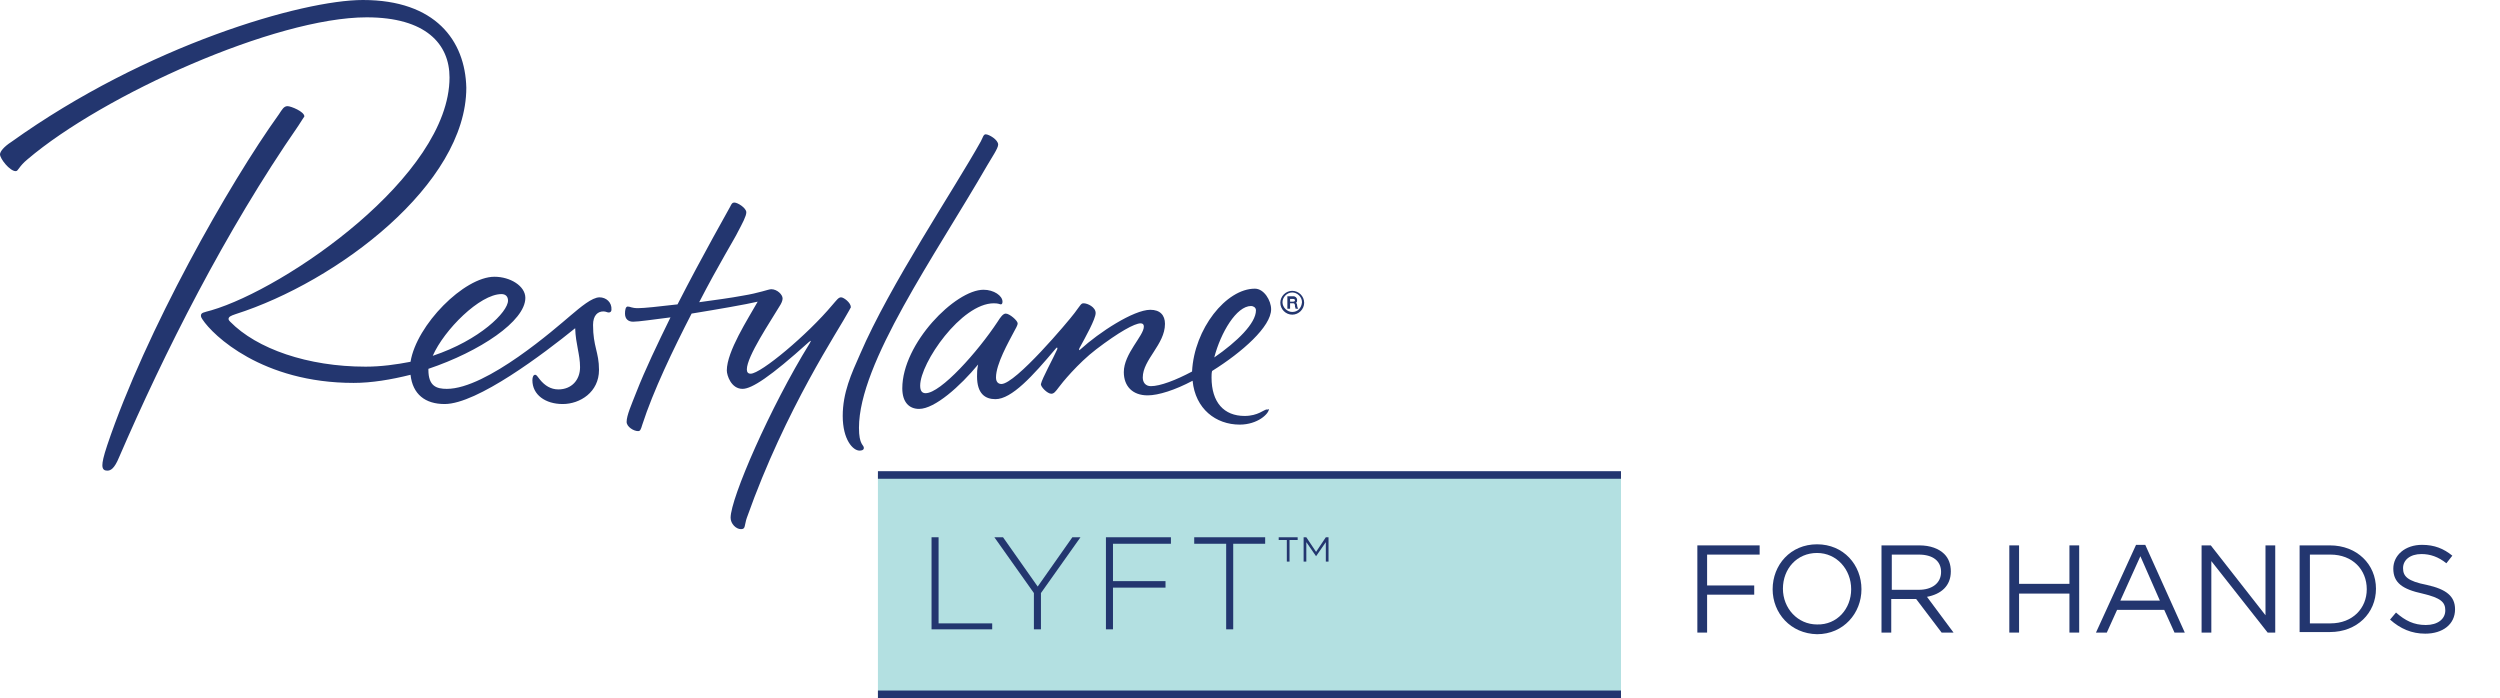 <?xml version="1.0" encoding="utf-8"?>
<!-- Generator: Adobe Illustrator 21.0.0, SVG Export Plug-In . SVG Version: 6.00 Build 0)  -->
<svg version="1.1" id="Layer_1" xmlns="http://www.w3.org/2000/svg" xmlns:xlink="http://www.w3.org/1999/xlink" x="0px" y="0px"
	 viewBox="0 0 461.6 128.9" style="enable-background:new 0 0 461.6 128.9;" xml:space="preserve">
<style type="text/css">
	.st0{fill:#B3E0E1;}
	.st1{fill:#23366F;}
</style>
<g>
	<rect x="162.1" y="87.7" class="st0" width="137.2" height="40.5"/>
	<polygon class="st1" points="172,99.2 173.3,99.2 173.3,115.1 183.2,115.1 183.2,116.2 172,116.2 	"/>
	<polygon class="st1" points="190.9,109.5 183.6,99.2 185.2,99.2 191.6,108.3 198,99.2 199.5,99.2 192.2,109.5 192.2,116.2 
		190.9,116.2 	"/>
	<polygon class="st1" points="204.2,99.2 216.2,99.2 216.2,100.4 205.5,100.4 205.5,107.3 215.2,107.3 215.2,108.5 205.5,108.5 
		205.5,116.2 204.2,116.2 	"/>
	<polygon class="st1" points="226.4,100.4 220.5,100.4 220.5,99.2 233.6,99.2 233.6,100.4 227.7,100.4 227.7,116.2 226.4,116.2 	"/>
	<path class="st1" d="M231,56.5c0.3,0,0.9,0.2,0.9,0.8c0,2.4-3.5,5.8-7.7,8.7C225.4,61.4,228.3,56.5,231,56.5 M233.9,75.6
		c-0.5,0-1.6,1.2-4.1,1.2c-3.8,0-6.1-2.5-6.1-7.1c0-0.4,0-0.8,0.1-1.2c5.6-3.5,10.9-8.2,10.9-11.4c0-1.6-1.3-3.8-3-3.8
		c-5.3,0-11.2,7.4-11.6,15.3c-3,1.6-5.9,2.7-7.6,2.7c-1,0-1.5-0.7-1.5-1.6c0-3.3,4.1-6.1,4.1-9.9c0-1.6-0.9-2.6-2.7-2.6
		c-3.1,0-9.5,4.2-12.9,7.3c-0.3,0.3-0.3,0.1-0.2-0.2c1.1-2,3-5.4,3-6.5s-1.5-1.8-2.2-1.8c-0.5,0-0.5,0.2-1.7,1.8
		s-10.9,13.1-13.5,13.1c-0.5,0-1-0.3-1-1.2c0-2.5,2.3-6.5,3.4-8.6c0.2-0.4,0.6-1,0.6-1.4c0-0.5-1.5-1.8-2.2-1.8
		c-0.5,0-1,0.7-1.5,1.5c-3.7,5.6-10.5,13.2-13.3,13.2c-0.7,0-1-0.5-1-1.4c0-4.2,7.6-15.2,13.6-15.2c0.9,0,1.1,0.2,1.3,0.2
		s0.3-0.2,0.3-0.5c0-1.1-1.6-2.2-3.5-2.2c-5.2,0-15,9.9-15,18.2c0,2.6,1.3,3.8,3.1,3.8c2.9,0,7.6-4.2,10.9-8.2
		c-0.2,1-0.2,1.4-0.2,2.2c0,3.2,1.5,4.2,3.4,4.2c3,0,6.9-4.3,11.1-9.3c0.3-0.4,0.4-0.2,0.3,0.1c-0.7,1.6-2.8,5.4-3,6.4
		c-0.1,0.5,1.2,1.8,1.9,1.8c0.5,0,0.8-0.4,1.4-1.2c0.5-0.7,3.5-4.4,6.9-7c4.2-3.2,7.1-4.8,8.2-4.8c0.4,0,0.6,0.2,0.6,0.6
		c0,1.7-3.7,5-3.7,8.4c0,2.6,1.6,4.3,4.4,4.3c2,0,5.1-1,8.3-2.7c0.5,5.2,4.3,8.1,8.7,8.1c3.3,0,5.4-2,5.4-2.9
		C234.1,75.7,234,75.6,233.9,75.6 M156.8,57.3c-1.9,3.6-11.7,18-18.9,38.3c-0.2,0.5-0.3,1.3-0.4,1.6c-0.1,0.4-0.3,0.5-0.7,0.5
		c-0.9,0-1.9-1-1.9-2.1c0-3.6,7.3-20.4,14.6-32.2c0.4-0.7,0.2-0.5-0.2-0.2c-7.1,6.4-10.5,8.6-12.2,8.6c-2.1,0-2.9-2.5-2.9-3.4
		c0-3.5,3.9-9.5,5.7-12.7c-2.1,0.5-7.3,1.4-12.2,2.2c-3.4,6.6-7.1,14.3-9.1,20.5c-0.3,1-0.4,1.2-0.8,1.2c-0.8,0-2.1-0.8-2.1-1.7
		c0-1.2,0.9-3.2,1.8-5.5c1.6-4.1,3.9-8.9,6.3-13.8c-3.2,0.4-5.9,0.8-6.9,0.8c-0.9,0-1.5-0.5-1.5-1.5c0-0.6,0.1-1.3,0.5-1.3
		c0.5,0,0.7,0.3,1.9,0.3c1.1,0,3.9-0.3,7.3-0.7c4.7-9.2,9.4-17.4,9.7-18c0.3-0.6,0.4-0.8,0.8-0.8c0.6,0,2.2,1,2.2,1.8
		c0,0.7-0.7,2-1.6,3.7c-0.4,0.9-3.6,6.1-7.1,12.9c2.9-0.4,5.9-0.8,8-1.2c3.1-0.5,4.8-1.2,5.3-1.2c1.1,0,2.1,1,2.1,1.7
		c0,0.4-0.2,0.9-0.6,1.5c-1.6,2.7-6,9.2-6,11.6c0,0.5,0.2,0.8,0.7,0.8c1.9,0,10.5-7.2,15.1-12.7c0.8-0.9,1.1-1.4,1.6-1.4
		s1.8,1,1.8,1.8C157.2,56.6,157,56.9,156.8,57.3 M158.6,79c0,3.2,0.9,3.1,0.9,3.7c0,0.4-0.4,0.5-0.8,0.5c-1.2,0-3.1-2-3.1-6.4
		c0-4.3,1.6-7.8,3.2-11.4c5.5-12.8,17.4-30.5,22.3-39.3c0.4-0.8,0.5-1.3,0.9-1.3c0.6,0,2.3,1,2.3,1.9c0,0.7-1.2,2.4-2,3.8
		C172.6,47.3,158.6,67,158.6,79 M55.1,23.2C41.6,42.7,30.3,65.2,22,84.4c-0.9,2.2-1.6,2.5-2.2,2.5c-0.5,0-0.9-0.2-0.9-1
		c0-0.6,0.2-1.6,0.9-3.7c7.1-21.1,22.5-48.3,31.7-61.1c0.6-0.9,0.9-1.5,1.6-1.5c0.6,0,3.1,1,3.1,1.9C55.9,21.9,55.7,22.3,55.1,23.2
		 M92.6,54.3c0.7,0,1.2,0.4,1.2,1.2c0,2.1-5.2,7.3-13.9,10.2C82,60.9,88.6,54.3,92.6,54.3 M110.7,54.9c-1.4,0-3.5,1.8-5.4,3.4
		c-2.6,2.2-15.4,13.5-22.8,13.5c-1.9,0-3.4-0.5-3.4-3.5c0-0.1,0-0.1,0-0.2C88.6,64.9,97,59.3,97,55c0-2.2-2.8-3.9-5.7-3.9
		c-5.6,0-14.4,8.9-15.5,15.7c-2.6,0.5-5.4,0.9-8.3,0.9c-10.7,0-20.1-3.3-25-8.3c-0.1-0.1-0.3-0.3-0.3-0.5c0-0.4,0.4-0.6,1.3-0.9
		c18.8-6,42.6-24,42.6-41.8C85.9,7.5,80.4,0,67,0C55.9,0,27.1,8.3,2.1,26.2C0.7,27.1,0,28,0,28.5c0,0.8,1.8,3.1,2.9,3.1
		c0.5,0,0.5-0.8,2.2-2.2c14-11.9,45.8-26.2,62.6-26.2C78.6,3.2,83,8.1,83,14.3c0,18.2-30.3,39-44,43c-1.4,0.4-1.9,0.4-1.9,1
		c0,0.3,0.2,0.5,0.3,0.7c1.9,2.9,11,11.7,27.9,11.7c3.3,0,6.9-0.6,10.5-1.5c0.4,3.6,2.7,5.4,6.3,5.4c6,0,18.3-9.3,24.1-14
		c0.1,3,0.9,4.8,0.9,7.2c0,2.4-1.6,4.1-4,4.1c-1.4,0-2.5-0.7-3.4-1.8c-0.5-0.6-0.6-0.9-0.9-0.9s-0.5,0.4-0.5,1
		c0,2.7,2.4,4.4,5.6,4.4s6.7-2.2,6.7-6.3c0-3.3-1.1-4.3-1.1-8.3c0-1.8,0.9-2.5,1.9-2.5c0.5,0,0.7,0.2,1,0.2s0.5-0.2,0.5-0.5
		C113,55.8,111.9,54.9,110.7,54.9"/>
	<path class="st1" d="M238.6,53.7c-1.2,0-2.2,1-2.2,2.2s1,2.2,2.2,2.2s2.2-1,2.2-2.2S239.8,53.7,238.6,53.7 M238.6,57.6
		c-0.9,0-1.8-0.8-1.8-1.8c0-0.9,0.8-1.8,1.8-1.8c0.9,0,1.8,0.8,1.8,1.8C240.3,56.9,239.6,57.6,238.6,57.6 M239.5,56.4
		C239.5,56.3,239.5,56.3,239.5,56.4c0-0.3-0.1-0.4-0.2-0.5c0.2-0.1,0.2-0.3,0.2-0.5c0-0.4-0.3-0.7-0.7-0.7h-1.1V57h0.5v-1h0.6
		c0.2,0,0.2,0.1,0.3,0.3c0,0.1,0,0.2,0,0.2c0,0.1,0,0.3,0.1,0.3V57h0.5l-0.1-0.2C239.6,56.8,239.5,56.6,239.5,56.4 M238.7,55.7h-0.5
		v-0.5h0.6c0.2,0,0.3,0.1,0.3,0.3C239.1,55.6,239,55.7,238.7,55.7"/>
	<rect x="162.1" y="127.5" class="st1" width="137.2" height="1.4"/>
	<rect x="162.1" y="87" class="st1" width="137.2" height="1.4"/>
	<path class="st1" d="M240.7,99.2h0.5l1.8,2.7l1.8-2.7h0.5v4.5h-0.5v-3.6l-1.8,2.6l0,0l-1.8-2.6v3.6h-0.5V99.2z M237.6,99.7h-1.5
		v-0.5h3.5v0.5h-1.5v4h-0.5V99.7L237.6,99.7z"/>
</g>
<g>
	<path class="st1" d="M313.4,100.7h11.5v1.7h-9.7v5.7h8.7v1.7h-8.7v7h-1.8V100.7z"/>
	<path class="st1" d="M327.3,108.8L327.3,108.8c0-4.5,3.3-8.3,8.2-8.3c4.9,0,8.2,3.8,8.2,8.3v0c0,4.4-3.3,8.3-8.2,8.3
		C330.6,117,327.3,113.2,327.3,108.8z M341.8,108.8L341.8,108.8c0-3.7-2.7-6.7-6.3-6.7c-3.7,0-6.3,2.9-6.3,6.6v0
		c0,3.6,2.7,6.6,6.3,6.6C339.2,115.4,341.8,112.4,341.8,108.8z"/>
	<path class="st1" d="M347.5,100.7h6.9c2,0,3.6,0.6,4.6,1.6c0.8,0.8,1.2,1.9,1.2,3.2v0c0,2.7-1.8,4.2-4.4,4.7l4.9,6.6h-2.2l-4.7-6.2
		h-4.6v6.2h-1.8V100.7z M354.3,108.9c2.4,0,4.1-1.2,4.1-3.3v0c0-2-1.5-3.2-4.1-3.2h-5v6.5H354.3z"/>
	<path class="st1" d="M371,100.7h1.8v7.1h9.3v-7.1h1.8v16.1h-1.8v-7.2h-9.3v7.2H371V100.7z"/>
	<path class="st1" d="M394.4,100.6h1.7l7.3,16.2h-1.9l-1.9-4.2h-8.7l-1.9,4.2H387L394.4,100.6z M398.8,110.9l-3.6-8.2l-3.7,8.2
		H398.8z"/>
	<path class="st1" d="M406.5,100.7h1.7l10.1,12.9v-12.9h1.8v16.1h-1.4l-10.4-13.2v13.2h-1.8V100.7z"/>
	<path class="st1" d="M424.6,100.7h5.6c5,0,8.5,3.5,8.5,8v0c0,4.5-3.5,8-8.5,8h-5.6V100.7z M426.5,102.4v12.7h3.8
		c4.1,0,6.7-2.8,6.7-6.3v0c0-3.6-2.6-6.4-6.7-6.4H426.5z"/>
	<path class="st1" d="M441.3,114.4l1.1-1.3c1.7,1.5,3.3,2.3,5.5,2.3c2.2,0,3.6-1.1,3.6-2.7v0c0-1.5-0.8-2.3-4.2-3.1
		c-3.7-0.8-5.4-2-5.4-4.6v0c0-2.5,2.2-4.4,5.3-4.4c2.3,0,4,0.7,5.6,2l-1.1,1.4c-1.5-1.2-3-1.7-4.6-1.7c-2.1,0-3.4,1.1-3.4,2.6v0
		c0,1.5,0.8,2.4,4.4,3.1c3.6,0.8,5.2,2.1,5.2,4.5v0c0,2.8-2.3,4.5-5.5,4.5C445.3,117,443.2,116.1,441.3,114.4z"/>
</g>
</svg>
